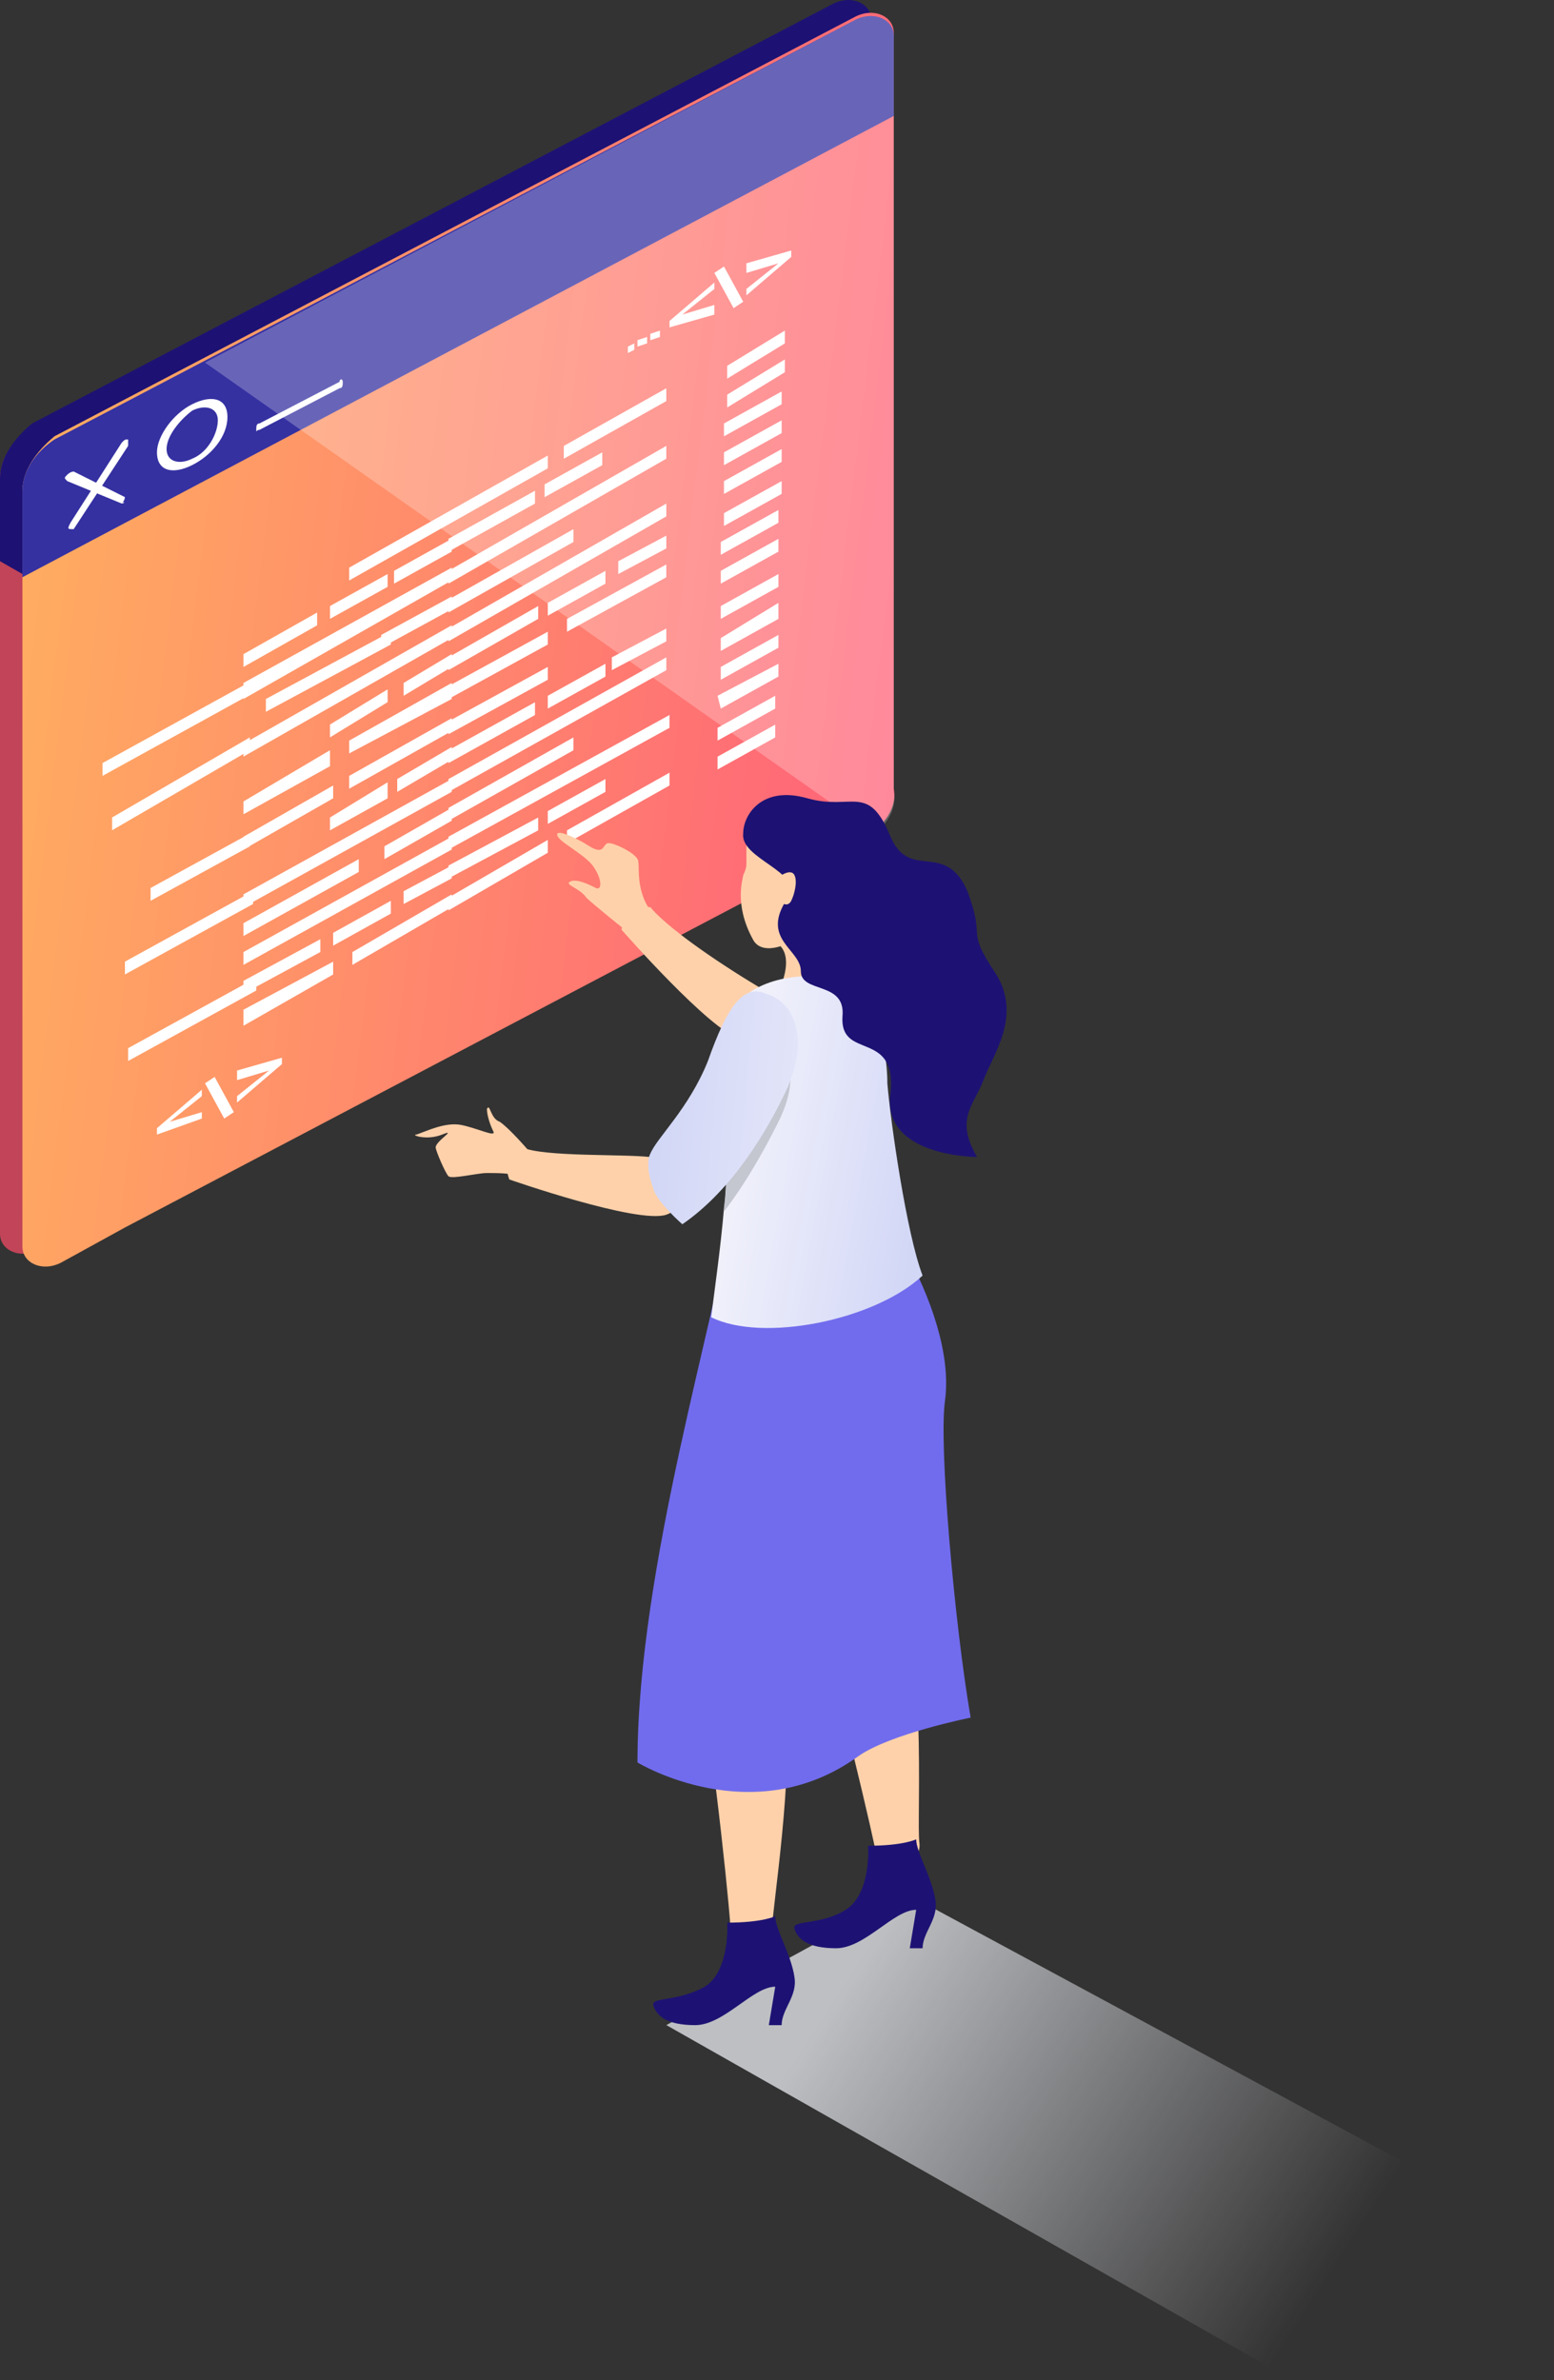 <svg width="585" height="896" viewBox="0 0 585 896" fill="none" xmlns="http://www.w3.org/2000/svg">
<rect x="0" y="0" width="585" height="896" fill="#333333" stroke="none"/>
<path d="M584.876 844.381L484.784 895.03L250.834 762.377L341.279 712.934L584.876 844.381Z" fill="url(#paint0_linear)"/>
<path d="M0 179.916V211.27V464.515C0 470.545 7.236 474.162 14.471 470.545L38.59 457.279L315.954 311.362C323.189 307.744 328.013 300.509 328.013 293.273V8.674C328.013 2.644 320.777 -0.974 313.542 2.644L12.059 160.621C4.824 165.445 0 172.68 0 179.916Z" fill="#C24458"/>
<path d="M0 179.921V211.275L8.442 216.099L318.365 36.415L328.013 27.974V7.473C328.013 1.443 320.777 -2.174 313.542 1.443L12.059 159.42C4.824 165.45 0 172.685 0 179.921Z" fill="#1D1273"/>
<path d="M8.441 184.749V217.309V469.349C8.441 475.378 15.677 478.996 22.912 475.378L47.031 462.113L324.395 316.196C325.601 314.99 328.013 313.784 329.219 312.578C334.042 308.96 337.66 302.93 336.454 296.901V42.45V12.301C336.454 6.272 329.219 2.654 321.983 6.272L20.501 164.249C13.265 170.278 8.441 177.514 8.441 184.749Z" fill="url(#paint1_linear)"/>
<path d="M8.441 184.742V217.302L336.454 43.648V13.5C336.454 7.471 329.219 3.853 321.983 7.471L20.501 165.447C13.265 170.271 8.441 177.507 8.441 184.742Z" fill="#3531A1"/>
<path opacity="0.25" d="M77.18 136.505L329.219 313.777C334.043 310.159 337.66 304.129 336.454 298.099V43.648V13.5C336.454 7.471 329.219 3.853 321.984 7.471L77.18 136.505Z" fill="white"/>
<path d="M97.68 161.823L127.828 146.146C129.034 146.146 129.034 144.94 129.034 143.734C129.034 142.528 127.828 142.528 127.828 143.734L97.68 159.411C96.474 159.411 96.474 160.617 96.474 161.823C96.474 163.029 96.474 161.823 97.68 161.823Z" fill="white"/>
<path d="M27.735 199.21L48.235 167.856C48.235 166.65 48.235 166.65 48.235 165.444C47.029 165.444 47.029 165.444 45.824 166.65L26.529 196.798C25.323 199.21 25.323 199.21 27.735 199.21C26.529 200.416 26.529 200.416 27.735 199.21Z" fill="white"/>
<path d="M45.824 189.565C47.03 189.565 47.03 188.359 45.824 189.565C47.03 188.359 47.03 187.154 47.03 187.154L27.735 177.506C27.735 177.506 26.529 177.506 25.323 178.712C24.117 179.918 24.117 179.918 25.323 181.124L45.824 189.565Z" fill="white"/>
<path d="M59.09 170.266C59.09 164.236 65.12 155.795 72.355 152.177C79.591 148.559 85.62 149.765 85.62 157.001C85.62 164.236 79.591 171.472 72.355 175.09C65.12 178.707 59.09 177.501 59.09 170.266ZM62.708 169.06C62.708 173.884 67.531 175.09 72.355 172.678C78.385 170.266 82.003 163.03 82.003 158.207C82.003 153.383 77.179 152.177 72.355 154.589C67.531 158.207 62.708 164.236 62.708 169.06Z" fill="white"/>
<path d="M170.037 207.666L148.331 219.725V214.902L170.037 202.843V207.666Z" fill="white"/>
<path d="M119.387 235.412L91.65 251.089V246.266L119.387 230.589V235.412Z" fill="white"/>
<path d="M145.919 220.923L124.212 232.983V228.159L145.919 216.1V220.923Z" fill="white"/>
<path d="M170.036 218.522L91.65 263.141V257.112L170.036 213.698V218.522Z" fill="white"/>
<path d="M97.68 259.529L38.59 292.089V287.265L97.68 254.705V259.529Z" fill="white"/>
<path d="M170.036 229.382L143.505 243.853V239.029L170.036 224.558V229.382Z" fill="white"/>
<path d="M170.036 240.213L91.65 284.833V280.009L170.036 235.39V240.213Z" fill="white"/>
<path d="M170.036 251.075L151.947 261.928V257.104L170.036 246.251V251.075Z" fill="white"/>
<path d="M145.919 264.332L124.212 277.597V272.773L145.919 259.508V264.332Z" fill="white"/>
<path d="M170.037 263.137L131.447 283.637V278.814L170.037 257.107V263.137Z" fill="white"/>
<path d="M124.211 288.455L91.65 306.544V301.721L124.211 282.426V288.455Z" fill="white"/>
<path d="M250.834 150.993L212.244 172.699V167.876L250.834 146.169V150.993Z" fill="white"/>
<path d="M131.447 213.7L206.215 171.492V176.316L131.447 218.524V213.7Z" fill="white"/>
<path d="M201.391 189.575L168.831 207.664V202.84L201.391 184.751V189.575Z" fill="white"/>
<path d="M226.716 175.115L205.009 187.174V182.351L226.716 170.292V175.115Z" fill="white"/>
<path d="M250.834 172.686L168.831 219.718V214.894L250.834 167.863V172.686Z" fill="white"/>
<path d="M215.862 204.036L168.831 230.567V225.743L215.862 199.213V204.036Z" fill="white"/>
<path d="M147.125 242.64L100.094 267.965V263.141L147.125 237.817V242.64Z" fill="white"/>
<path d="M250.834 194.402L168.831 241.433V236.609L250.834 189.578V194.402Z" fill="white"/>
<path d="M250.835 206.463L232.746 216.111V211.287L250.835 201.64V206.463Z" fill="white"/>
<path d="M227.919 219.724L206.213 231.784V226.96L227.919 214.901V219.724Z" fill="white"/>
<path d="M202.597 232.984L168.831 252.278V247.455L202.597 228.16V232.984Z" fill="white"/>
<path d="M94.063 277.595V282.419L42.208 312.567V307.744L94.063 277.595Z" fill="white"/>
<path d="M250.834 217.321L213.45 237.822V232.998L250.834 212.497V217.321Z" fill="white"/>
<path d="M206.215 242.64L168.831 263.141V258.317L206.215 237.817V242.64Z" fill="white"/>
<path d="M295.452 129.278L273.745 142.543V137.719L295.452 124.454V129.278Z" fill="white"/>
<path d="M295.452 140.136L273.745 153.401V148.577L295.452 135.312V140.136Z" fill="white"/>
<path d="M294.245 152.194L272.538 164.253V159.43L294.245 147.37V152.194Z" fill="white"/>
<path d="M294.245 163.055L272.538 175.114V170.29L294.245 158.231V163.055Z" fill="white"/>
<path d="M294.245 173.887L272.538 185.946V181.123L294.245 169.063V173.887Z" fill="white"/>
<path d="M294.245 185.944L272.538 198.003V193.179L294.245 181.12V185.944Z" fill="white"/>
<path d="M293.04 196.806L271.333 208.865V204.041L293.04 191.982V196.806Z" fill="white"/>
<path d="M293.04 207.666L271.333 219.726V214.902L293.04 202.843V207.666Z" fill="white"/>
<path d="M293.04 220.924L271.333 232.983V228.159L293.04 216.1V220.924Z" fill="white"/>
<path d="M293.04 232.989L271.333 245.048V240.224L293.04 226.959V232.989Z" fill="white"/>
<path d="M293.04 243.841L271.333 255.9V251.077L293.04 239.017V243.841Z" fill="white"/>
<path d="M293.04 254.699L271.333 266.758L270.127 261.935L293.04 249.875V254.699Z" fill="white"/>
<path d="M291.834 266.757L270.127 278.816V273.993L291.834 261.933V266.757Z" fill="white"/>
<path d="M291.834 277.618L270.127 289.678V284.854L291.834 272.795V277.618Z" fill="white"/>
<path d="M248.423 126.866L244.806 128.072V125.66L248.423 124.454V126.866Z" fill="white"/>
<path d="M243.598 129.268L239.98 130.474V128.062L243.598 126.856V129.268Z" fill="white"/>
<path d="M238.774 131.694L236.362 132.9V130.488L238.774 129.282V131.694Z" fill="white"/>
<path d="M170.035 275.215L131.445 296.922V292.098L170.035 270.391V275.215Z" fill="white"/>
<path d="M94.063 318.624L56.679 339.125V334.301L94.063 313.8V318.624Z" fill="white"/>
<path d="M125.415 300.535L91.649 319.83V315.006L125.415 295.711V300.535Z" fill="white"/>
<path d="M170.036 286.048L149.535 298.107V293.283L170.036 281.224V286.048Z" fill="white"/>
<path d="M145.916 300.54L124.209 312.599V307.776L145.916 294.51V300.54Z" fill="white"/>
<path d="M170.034 298.106L91.649 341.519V336.695L170.034 293.282V298.106Z" fill="white"/>
<path d="M95.268 340.316L47.031 366.846V362.022L95.268 335.492V340.316Z" fill="white"/>
<path d="M170.037 308.966L144.712 323.437V318.613L170.037 304.142V308.966Z" fill="white"/>
<path d="M135.062 328.257L91.649 352.376V347.552L135.062 323.434V328.257Z" fill="white"/>
<path d="M170.034 319.827L91.649 363.24V358.416L170.034 315.003V319.827Z" fill="white"/>
<path d="M96.475 372.89L48.238 399.42V394.597L96.475 368.066V372.89Z" fill="white"/>
<path d="M170.035 330.682L151.946 340.33V335.506L170.035 325.858V330.682Z" fill="white"/>
<path d="M147.123 343.943L125.416 356.002V351.179L147.123 339.119V343.943Z" fill="white"/>
<path d="M120.591 358.403L91.649 374.08V369.256L120.591 353.579V358.403Z" fill="white"/>
<path d="M170.037 341.54L132.653 363.246V358.423L170.037 336.716V341.54Z" fill="white"/>
<path d="M125.415 366.859L91.649 386.154V380.124L125.415 362.035V366.859Z" fill="white"/>
<path d="M206.214 255.9L168.83 276.401V271.577L206.214 251.076V255.9Z" fill="white"/>
<path d="M250.832 241.438L230.332 252.291V247.468L250.832 236.615V241.438Z" fill="white"/>
<path d="M201.39 269.185L168.83 287.274V282.45L201.39 264.361V269.185Z" fill="white"/>
<path d="M227.919 254.701L206.213 266.761V261.937L227.919 249.877V254.701Z" fill="white"/>
<path d="M250.833 252.296L168.83 298.121V293.298L250.833 247.472V252.296Z" fill="white"/>
<path d="M215.861 282.443L168.83 308.974V304.15L215.861 277.62V282.443Z" fill="white"/>
<path d="M252.039 273.991L168.83 319.816V314.993L252.039 269.167V273.991Z" fill="white"/>
<path d="M227.919 298.106L206.213 310.165V305.341L227.919 293.282V298.106Z" fill="white"/>
<path d="M202.596 312.593L168.83 330.682V325.858L202.596 307.769V312.593Z" fill="white"/>
<path d="M252.039 295.704L213.45 317.411V312.587L252.039 290.881V295.704Z" fill="white"/>
<path d="M206.214 321.026L168.83 342.732V337.909L206.214 316.202V321.026Z" fill="white"/>
<path d="M280.98 108.777L293.039 99.13L280.98 102.748V99.13L297.863 94.306V96.718L280.98 111.189V108.777Z" fill="white"/>
<path d="M276.157 116.012L268.921 102.747L272.539 100.335L279.775 113.6L276.157 116.012Z" fill="white"/>
<path d="M252.04 123.247V120.836L268.923 106.365V108.776L256.864 118.424L268.923 114.806V118.424L252.04 123.247Z" fill="white"/>
<path d="M89.238 412.66L101.298 403.013L89.238 406.63V403.013L106.122 398.189V400.601L89.238 415.072V412.66Z" fill="white"/>
<path d="M84.413 421.094L77.177 407.829L80.795 405.417L88.031 418.682L84.413 421.094Z" fill="white"/>
<path d="M59.089 427.13V424.718L75.973 410.247V412.659L63.913 422.307L75.973 418.689V421.101L59.089 427.13Z" fill="white"/>
<path d="M311.129 368.051L294.246 370.463C299.07 357.198 291.834 354.786 291.834 354.786L299.07 342.727L311.129 368.051Z" fill="#FFD1AA"/>
<path d="M244.803 341.527C250.833 348.763 267.715 360.822 285.804 371.676C294.246 376.499 289.422 392.176 278.569 390.97C267.715 388.559 233.949 349.969 233.949 349.969C236.361 340.322 244.803 341.527 244.803 341.527Z" fill="#FFD1AA"/>
<path d="M221.892 318.606C227.922 322.223 226.716 317.4 229.128 317.4C231.54 317.4 238.775 321.018 239.981 323.429C241.187 324.635 238.775 334.283 244.805 342.724C246.011 343.93 235.157 349.96 235.157 349.96C235.157 349.96 223.098 340.312 220.686 337.901C218.275 334.283 212.245 333.077 214.657 331.871C217.069 330.665 221.892 333.077 224.304 334.283C226.716 335.489 226.716 330.665 223.098 325.841C219.48 321.018 208.627 316.194 209.833 313.782C211.039 312.576 218.274 316.194 221.892 318.606Z" fill="#FFD1AA"/>
<path d="M337.659 535.676C337.659 535.676 326.806 563.413 335.247 583.914C349.718 616.474 344.895 685.212 346.101 693.653C347.307 702.095 332.835 710.536 329.218 694.859C325.6 677.976 308.717 606.826 301.481 589.943C294.245 573.06 296.657 540.5 296.657 540.5L337.659 535.676Z" fill="#FFD1AA"/>
<path d="M306.307 557.375C299.072 571.846 291.836 614.054 295.454 640.584C299.072 667.115 290.63 718.97 290.63 726.205C290.63 734.647 276.159 741.882 274.953 724.999C273.747 708.116 266.512 641.79 261.688 623.701C256.864 605.612 265.306 548.934 265.306 548.934C265.306 548.934 313.543 542.904 306.307 557.375Z" fill="#FFD1AA"/>
<path d="M265.305 747.924C274.953 741.895 273.747 723.806 273.747 723.806C287.012 723.806 291.836 721.394 291.836 721.394C291.836 726.218 297.866 735.865 299.072 744.307C300.278 751.542 294.248 756.366 294.248 762.396H289.424L291.836 747.924C283.394 747.924 272.541 762.396 261.688 762.396C250.834 762.396 247.216 758.778 246.01 755.16C244.804 751.542 254.452 753.954 265.305 747.924Z" fill="#1D1273"/>
<path d="M318.367 718.976C328.015 712.947 326.809 694.858 326.809 694.858C340.074 694.858 344.898 692.446 344.898 692.446C344.898 697.27 350.928 706.917 352.133 715.359C353.339 722.594 347.31 727.418 347.31 733.448H342.486L344.898 718.976C336.456 718.976 325.603 733.448 314.75 733.448C303.896 733.448 300.279 729.83 299.073 726.212C297.867 722.594 308.72 725.006 318.367 718.976Z" fill="#1D1273"/>
<path d="M329.219 444.029C329.219 444.029 332.836 456.088 341.278 471.765C349.719 487.443 358.161 509.149 355.749 527.238C353.337 544.121 359.367 611.653 365.396 646.625C365.396 646.625 335.248 652.655 323.189 661.096C283.393 690.039 239.979 663.508 239.979 663.508C239.979 589.946 270.128 494.678 276.157 452.471L329.219 444.029Z" fill="#716CED"/>
<path d="M272.54 454.883C271.334 469.354 268.922 486.237 267.716 495.885C287.011 505.532 329.218 497.091 347.307 480.208C341.278 464.531 335.248 422.323 334.042 407.852C334.042 392.175 328.012 370.468 311.129 368.056C295.452 365.644 278.569 371.674 274.952 382.527C273.746 386.145 273.745 389.763 272.54 392.175C271.334 398.204 270.128 401.822 267.716 405.44C260.48 419.911 270.128 429.559 271.334 430.764C273.745 436.794 273.745 445.236 272.54 454.883Z" fill="url(#paint2_linear)"/>
<path d="M280.981 324.636C280.981 322.224 280.981 318.607 280.981 317.401C283.393 301.724 305.099 316.195 313.541 329.46C320.777 342.725 289.422 365.638 283.393 353.579C276.157 340.313 279.775 330.666 279.775 329.46C280.981 327.048 280.981 325.842 280.981 324.636Z" fill="#FFD1AA"/>
<path d="M303.893 300.514C320.776 305.338 326.806 294.484 335.248 314.985C342.483 331.868 355.748 316.191 364.19 335.486C371.425 354.781 362.984 348.751 375.043 366.84C384.691 382.517 373.837 396.988 370.22 406.636C366.602 416.283 359.366 421.107 367.808 435.578C367.808 435.578 331.63 435.578 335.248 411.46C337.659 387.341 315.953 399.4 317.159 382.517C318.365 369.252 301.481 374.076 301.481 365.634C301.481 357.193 285.804 353.575 296.658 337.898C302.687 328.25 278.569 323.427 279.775 313.779C279.775 306.544 287.01 295.69 303.893 300.514Z" fill="#1D1273"/>
<path d="M299.069 329.454C300.275 331.866 299.069 336.689 297.863 339.101C296.658 341.513 294.245 340.307 294.245 339.101C294.245 337.895 293.04 334.277 294.245 329.454C294.245 329.454 297.864 327.042 299.069 329.454Z" fill="#FFD1AA"/>
<path d="M173.654 423.513C179.684 424.719 186.919 428.337 185.713 425.925C184.507 423.513 183.302 419.895 183.302 417.483C184.508 415.072 184.508 421.101 188.125 422.307C191.743 424.719 198.979 433.16 198.979 433.16C198.979 433.16 195.361 444.014 194.155 442.808C192.949 441.602 186.919 441.602 183.302 441.602C179.684 441.602 170.036 444.014 168.83 442.808C167.624 441.602 164.007 433.161 164.007 431.955C164.007 429.543 172.448 424.719 166.419 427.131C160.389 429.543 154.359 427.131 156.771 427.131C160.389 425.925 167.624 422.307 173.654 423.513Z" fill="#FFD1AA"/>
<path d="M196.566 431.971C205.008 435.589 233.95 434.383 244.803 435.589C249.627 436.795 261.686 453.678 250.833 457.295C239.98 460.913 191.742 444.03 191.742 444.03C188.124 434.383 196.566 431.971 196.566 431.971Z" fill="#FFD1AA"/>
<path d="M272.54 431.966C273.746 436.79 273.746 445.231 272.54 456.085C280.981 445.231 288.217 431.966 293.041 422.318C301.482 405.435 297.864 392.17 284.599 387.347C279.775 386.141 276.158 387.347 272.54 392.17C271.334 398.2 270.128 401.818 267.716 405.436C261.686 419.907 271.334 429.554 272.54 431.966Z" fill="#C4C6D0"/>
<path d="M266.51 399.39C273.746 378.889 279.775 370.448 288.217 374.066C300.276 377.683 303.894 392.155 296.658 409.038C289.423 424.715 276.158 447.627 256.863 460.893C256.863 460.893 247.215 452.451 246.009 447.627C242.391 437.98 244.803 434.362 244.803 434.362C247.215 428.333 259.274 417.479 266.51 399.39Z" fill="url(#paint3_linear)"/>
<defs>
<linearGradient id="paint0_linear" x1="321.885" y1="740.416" x2="500.643" y2="856.61" gradientUnits="userSpaceOnUse">
<stop stop-color="#E0E2E7" stop-opacity="0.8"/>
<stop offset="1" stop-color="#E0E2E7" stop-opacity="0"/>
</linearGradient>
<linearGradient id="paint1_linear" x1="343.461" y1="241.463" x2="6.246" y2="200.053" gradientUnits="userSpaceOnUse">
<stop stop-color="#FF6279"/>
<stop offset="1" stop-color="#FFAD60"/>
</linearGradient>
<linearGradient id="paint2_linear" x1="279.977" y1="431.533" x2="348.131" y2="444.019" gradientUnits="userSpaceOnUse">
<stop stop-color="#F0F0FB"/>
<stop offset="1" stop-color="#D2D7F6"/>
</linearGradient>
<linearGradient id="paint3_linear" x1="340.42" y1="423.292" x2="248.849" y2="414.707" gradientUnits="userSpaceOnUse">
<stop stop-color="#F0F0FB"/>
<stop offset="1" stop-color="#D2D7F6"/>
</linearGradient>
</defs>
</svg>
